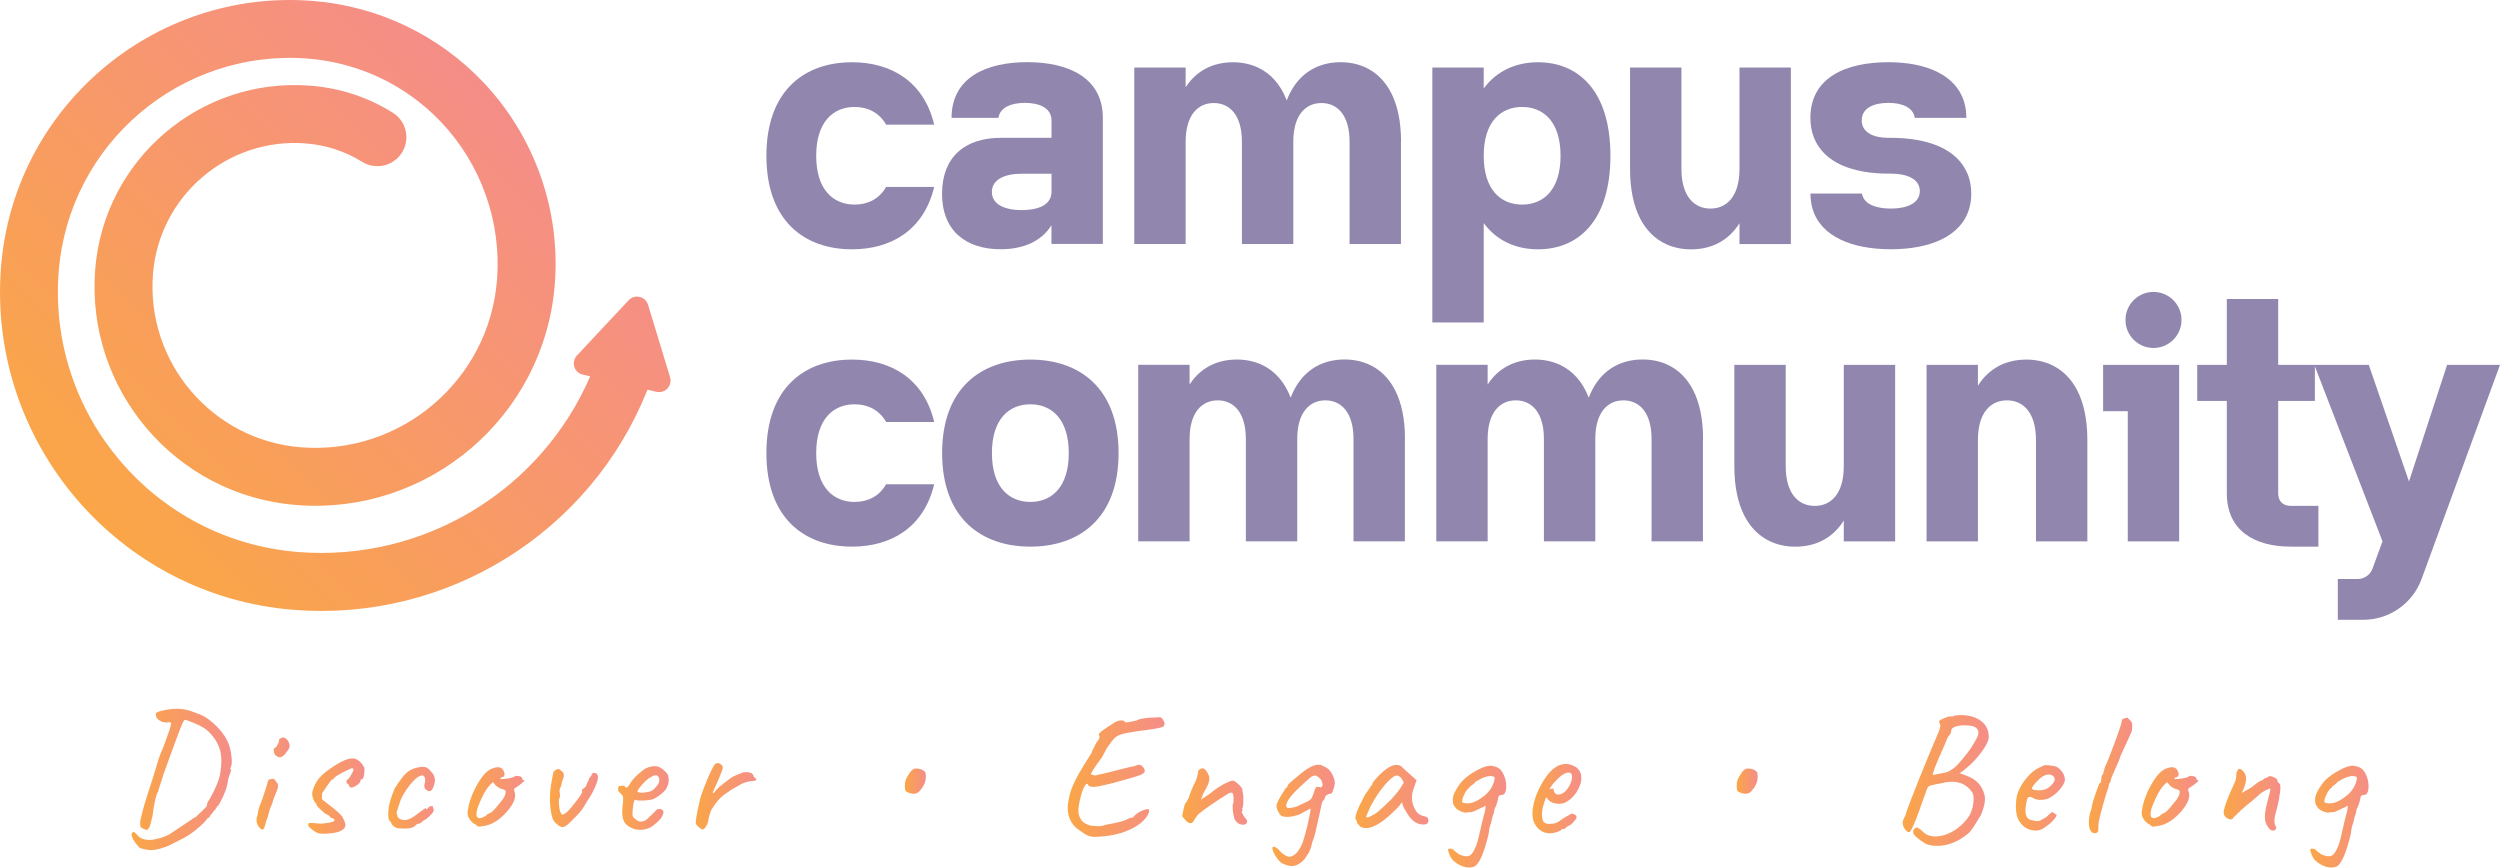<?xml version="1.0" encoding="UTF-8"?>
<svg id="Layer_2" data-name="Layer 2" xmlns="http://www.w3.org/2000/svg" xmlns:xlink="http://www.w3.org/1999/xlink" viewBox="0 0 476.32 165.29">
  <defs>
    <linearGradient id="_Безымянный_градиент_28" data-name="Безымянный градиент 28" x1="19.05" y1="99.81" x2="97.64" y2="21.22" gradientUnits="userSpaceOnUse">
      <stop offset="0" stop-color="#faa647"/>
      <stop offset="1" stop-color="#f58d88"/>
    </linearGradient>
    <linearGradient id="_Безымянный_градиент_28-2" data-name="Безымянный градиент 28" x1="362.49" y1="148.69" x2="378.9" y2="148.69" xlink:href="#_Безымянный_градиент_28"/>
    <linearGradient id="_Безымянный_градиент_28-3" data-name="Безымянный градиент 28" x1="384.08" y1="152" x2="393.42" y2="152" xlink:href="#_Безымянный_градиент_28"/>
    <linearGradient id="_Безымянный_градиент_28-4" data-name="Безымянный градиент 28" x1="397.97" y1="147.72" x2="406.24" y2="147.72" xlink:href="#_Безымянный_градиент_28"/>
    <linearGradient id="_Безымянный_градиент_28-5" data-name="Безымянный градиент 28" x1="408.04" y1="151.84" x2="418.86" y2="151.84" xlink:href="#_Безымянный_градиент_28"/>
    <linearGradient id="_Безымянный_градиент_28-6" data-name="Безымянный градиент 28" x1="423.68" y1="152.38" x2="434.49" y2="152.38" xlink:href="#_Безымянный_градиент_28"/>
    <linearGradient id="_Безымянный_градиент_28-7" data-name="Безымянный градиент 28" x1="440.17" y1="155.57" x2="451.25" y2="155.57" xlink:href="#_Безымянный_градиент_28"/>
    <linearGradient id="_Безымянный_градиент_28-8" data-name="Безымянный градиент 28" x1="330.9" y1="148.83" x2="334.89" y2="148.83" xlink:href="#_Безымянный_градиент_28"/>
    <linearGradient id="_Безымянный_градиент_28-9" data-name="Безымянный градиент 28" x1="25.07" y1="148.5" x2="44.15" y2="148.5" xlink:href="#_Безымянный_градиент_28"/>
    <linearGradient id="_Безымянный_градиент_28-10" data-name="Безымянный градиент 28" x1="48.86" y1="149.29" x2="55.18" y2="149.29" xlink:href="#_Безымянный_градиент_28"/>
    <linearGradient id="_Безымянный_градиент_28-11" data-name="Безымянный градиент 28" x1="58.7" y1="151.68" x2="69.44" y2="151.68" xlink:href="#_Безымянный_градиент_28"/>
    <linearGradient id="_Безымянный_градиент_28-12" data-name="Безымянный градиент 28" x1="73.96" y1="152.02" x2="82.85" y2="152.02" xlink:href="#_Безымянный_градиент_28"/>
    <linearGradient id="_Безымянный_градиент_28-13" data-name="Безымянный градиент 28" x1="89.09" y1="151.84" x2="99.91" y2="151.84" xlink:href="#_Безымянный_градиент_28"/>
    <linearGradient id="_Безымянный_градиент_28-14" data-name="Безымянный градиент 28" x1="104.76" y1="152.06" x2="113.92" y2="152.06" xlink:href="#_Безымянный_градиент_28"/>
    <linearGradient id="_Безымянный_градиент_28-15" data-name="Безымянный градиент 28" x1="117.77" y1="152.06" x2="127.39" y2="152.06" xlink:href="#_Безымянный_градиент_28"/>
    <linearGradient id="_Безымянный_градиент_28-16" data-name="Безымянный градиент 28" x1="132.57" y1="151.71" x2="144.14" y2="151.71" xlink:href="#_Безымянный_градиент_28"/>
    <linearGradient id="_Безымянный_градиент_28-17" data-name="Безымянный градиент 28" x1="172.4" y1="148.83" x2="176.4" y2="148.83" xlink:href="#_Безымянный_градиент_28"/>
    <linearGradient id="_Безымянный_градиент_28-18" data-name="Безымянный градиент 28" x1="203.44" y1="148.06" x2="221.89" y2="148.06" xlink:href="#_Безымянный_градиент_28"/>
    <linearGradient id="_Безымянный_градиент_28-19" data-name="Безымянный градиент 28" x1="225.25" y1="151.74" x2="237.61" y2="151.74" xlink:href="#_Безымянный_градиент_28"/>
    <linearGradient id="_Безымянный_градиент_28-20" data-name="Безымянный градиент 28" x1="242.42" y1="155.32" x2="254.34" y2="155.32" xlink:href="#_Безымянный_градиент_28"/>
    <linearGradient id="_Безымянный_градиент_28-21" data-name="Безымянный градиент 28" x1="258.25" y1="151.77" x2="272.15" y2="151.77" xlink:href="#_Безымянный_градиент_28"/>
    <linearGradient id="_Безымянный_градиент_28-22" data-name="Безымянный градиент 28" x1="275.89" y1="155.57" x2="286.98" y2="155.57" xlink:href="#_Безымянный_градиент_28"/>
    <linearGradient id="_Безымянный_градиент_28-23" data-name="Безымянный градиент 28" x1="292.01" y1="152.16" x2="301.32" y2="152.16" xlink:href="#_Безымянный_градиент_28"/>
  </defs>
  <g id="Livello_1" data-name="Livello 1">
    <g>
      <g>
        <path d="M127.67,71.87l-4.2-13.8c-.49-1.62-2.55-2.09-3.7-.86l-9.85,10.53c-1.15,1.23-.54,3.25,1.1,3.63l1.43.33c-9.4,21.76-31.75,35.39-55.7,33.47-27.31-2.19-47.75-26.19-45.56-53.5,1.95-24.28,23.28-42.44,47.55-40.5,9.67.78,18.67,5.08,25.33,12.12,7.63,8.06,11.5,19.03,10.62,30.09-1.53,19.09-18.3,33.37-37.39,31.84-16.87-1.35-29.5-16.18-28.15-33.06,1.19-14.88,14.27-26.02,29.15-24.83,3.85.31,7.47,1.5,10.67,3.49,2.25,1.41,5.18,1.02,6.98-.92h0c2.35-2.53,1.83-6.59-1.1-8.42-4.69-2.94-10.01-4.7-15.67-5.15-20.95-1.68-39.36,14-41.04,34.95-1.84,22.94,15.33,43.11,38.28,44.94,25.16,2.02,47.26-16.81,49.28-41.97,1.14-14.18-3.82-28.23-13.6-38.56C83.57,6.69,72.04,1.17,59.64.18,29.29-2.25,2.63,20.46.2,50.8c-2.67,33.38,22.31,62.71,55.68,65.39,29.35,2.35,56.71-14.8,67.48-41.94l1.71.4c1.64.38,3.09-1.16,2.6-2.77Z" fill="url(#_Безымянный_градиент_28)"/>
        <g>
          <path d="M146.02,29.68c0-12.48,7.3-17.82,16.31-17.82,7.42,0,13.69,3.63,15.66,11.89h-9.16c-1.32-2.32-3.52-3.37-6-3.37-4.04,0-7.32,2.79-7.32,9.3s3.28,9.3,7.32,9.3c2.48,0,4.68-1.05,6-3.37h9.16c-1.97,8.26-8.24,11.89-15.66,11.89-9.01,0-16.31-5.35-16.31-17.82Z" fill="#9187ae"/>
          <path d="M179.49,36.88c0-6.97,4.36-10.62,11.18-10.62h9.67v-3.33c0-2.33-2.27-3.33-5.07-3.33-2.61,0-4.75.86-5.04,2.86h-8.93c0-7.67,6.56-10.62,14.41-10.62s14.41,2.96,14.41,10.62v24.02h-9.79v-3.57c-1.94,3.16-5.54,4.58-9.67,4.58-6.54,0-11.18-3.43-11.18-10.62ZM188.98,36.56c0,2.43,2.54,3.47,5.68,3.47s5.44-.95,5.66-3.14h.02v-3.79h-5.68c-3.14,0-5.68,1.04-5.68,3.47Z" fill="#9187ae"/>
          <path d="M266.92,27.01v19.48h-9.79v-19.48c0-5.17-2.4-7.38-5.36-7.38s-5.36,2.21-5.36,7.38v19.48h-9.79v-19.48c0-5.17-2.4-7.38-5.36-7.38s-5.36,2.21-5.36,7.38v19.48h-9.79V12.87h9.79v3.75c2.11-3.26,5.36-4.76,9-4.76,1.7,0,3.32.33,4.78,1.01,2.36,1.11,4.3,3.15,5.48,6.26.35-.93.78-1.77,1.26-2.52,2.11-3.26,5.36-4.76,9-4.76,1.7,0,3.32.33,4.78,1.01,3.98,1.86,6.74,6.38,6.74,14.14Z" fill="#9187ae"/>
          <path d="M282.69,61.44h-9.79V12.87h9.79v3.98c2.53-3.42,6.23-4.99,10.35-4.99,7.61,0,13.79,5.35,13.79,17.82s-6.17,17.82-13.79,17.82c-4.12,0-7.82-1.57-10.35-4.99v18.92ZM282.69,29.68c0,6.51,3.28,9.3,7.32,9.3s7.32-2.79,7.32-9.3-3.28-9.3-7.32-9.3-7.32,2.79-7.32,9.3Z" fill="#9187ae"/>
          <path d="M331.42,12.87h9.79v33.63h-9.79v-3.97c-2.13,3.42-5.46,4.98-9.21,4.98-1.72,0-3.34-.33-4.81-1.01-4.03-1.88-6.83-6.44-6.83-14.31V12.87h9.79v19.32c0,5.28,2.48,7.55,5.53,7.55s5.53-2.26,5.53-7.55V12.87Z" fill="#9187ae"/>
          <path d="M374.87,33.09c.46,1.11.71,2.38.71,3.79,0,1.04-.13,1.99-.39,2.86-1.55,5.38-7.62,7.75-14.93,7.75s-13.38-2.37-14.93-7.75c-.25-.87-.39-1.83-.39-2.86h9.82c.31,2,2.65,2.86,5.49,2.86,3.05,0,5.53-1,5.53-3.33s-2.48-3.33-5.53-3.33h-.46c-6.73,0-12.24-2.02-14.17-6.82-.45-1.12-.69-2.38-.69-3.79,0-7.75,6.82-10.62,14.86-10.62,7.14,0,12.98,2.39,14.48,7.75.25.87.37,1.83.37,2.86h-9.82c-.29-2-2.43-2.86-5.04-2.86-2.8,0-5.07,1-5.07,3.33s2.27,3.33,5.07,3.33h.46c6.86,0,12.6,1.98,14.61,6.82Z" fill="#9187ae"/>
          <path d="M146.02,86.33c0-12.48,7.3-17.82,16.31-17.82,7.42,0,13.69,3.63,15.66,11.89h-9.16c-1.32-2.32-3.52-3.37-6-3.37-4.04,0-7.32,2.79-7.32,9.3s3.28,9.3,7.32,9.3c2.48,0,4.68-1.05,6-3.37h9.16c-1.97,8.26-8.24,11.89-15.66,11.89-9.01,0-16.31-5.35-16.31-17.82Z" fill="#9187ae"/>
          <path d="M213.12,86.33c0,12.47-7.53,17.82-16.81,17.82s-16.81-5.35-16.81-17.82,7.53-17.82,16.81-17.82,16.81,5.35,16.81,17.82ZM203.63,86.33c0-6.51-3.28-9.3-7.32-9.3s-7.32,2.79-7.32,9.3,3.28,9.3,7.32,9.3,7.32-2.79,7.32-9.3Z" fill="#9187ae"/>
          <path d="M267.67,83.66v19.48h-9.79v-19.48c0-5.17-2.4-7.38-5.36-7.38s-5.36,2.21-5.36,7.38v19.48h-9.79v-19.48c0-5.17-2.4-7.38-5.36-7.38s-5.36,2.21-5.36,7.38v19.48h-9.79v-33.63h9.79v3.75c2.11-3.27,5.36-4.76,9-4.76,1.7,0,3.32.33,4.78,1.01,2.36,1.11,4.3,3.15,5.48,6.26.35-.93.78-1.77,1.26-2.52,2.11-3.27,5.36-4.76,9-4.76,1.7,0,3.32.33,4.78,1.01,3.98,1.86,6.74,6.38,6.74,14.14Z" fill="#9187ae"/>
          <path d="M324.46,83.66v19.48h-9.79v-19.48c0-5.17-2.4-7.38-5.36-7.38s-5.36,2.21-5.36,7.38v19.48h-9.79v-19.48c0-5.17-2.4-7.38-5.36-7.38s-5.36,2.21-5.36,7.38v19.48h-9.79v-33.63h9.79v3.75c2.11-3.27,5.36-4.76,9-4.76,1.7,0,3.32.33,4.78,1.01,2.36,1.11,4.3,3.15,5.48,6.26.35-.93.78-1.77,1.26-2.52,2.11-3.27,5.36-4.76,9-4.76,1.7,0,3.32.33,4.78,1.01,3.98,1.86,6.74,6.38,6.74,14.14Z" fill="#9187ae"/>
          <path d="M351.29,69.52h9.79v33.63h-9.79v-3.97c-2.13,3.42-5.46,4.98-9.21,4.98-1.72,0-3.34-.33-4.81-1.01-4.03-1.88-6.83-6.44-6.83-14.31v-19.32h9.79v19.32c0,5.28,2.48,7.55,5.53,7.55s5.53-2.26,5.53-7.55v-19.32Z" fill="#9187ae"/>
          <path d="M376.85,103.15h-9.79v-33.63h9.79v3.97c2.13-3.42,5.46-4.98,9.21-4.98,1.71,0,3.34.33,4.81,1.01,4.03,1.88,6.83,6.44,6.83,14.31v19.32h-9.79v-19.32c0-5.28-2.48-7.55-5.53-7.55s-5.53,2.26-5.53,7.55v19.32Z" fill="#9187ae"/>
          <path d="M405.4,103.15v-24.81h-4.7v-8.82h4.7s9.79,0,9.79,0v33.63h-9.79ZM410.3,55.62c2.95,0,5.34,2.39,5.34,5.34s-2.39,5.34-5.34,5.34-5.34-2.39-5.34-5.34,2.39-5.34,5.34-5.34Z" fill="#9187ae"/>
          <path d="M424.27,93.99v-17.6h-5.64v-6.87h5.64v-12.55h9.79v12.55h6.99v6.87h-6.99v17.6c0,1.67,1.07,2.39,2.39,2.39h5.27v7.77h-5.27c-6.92,0-12.18-3.06-12.18-10.16Z" fill="#9187ae"/>
          <path d="M466.24,69.52h10.08l-14.94,40.8c-1.71,4.67-6.15,7.77-11.12,7.77h-4.84v-7.77h3.77c1.27,0,2.4-.79,2.84-1.98l1.9-5.2-12.99-33.62h10.38l7.66,22.21,7.26-22.21Z" fill="#9187ae"/>
        </g>
      </g>
      <g>
        <g>
          <path d="M372.39,136.32s.13,0,.34-.03c.54-.04,1.03-.06,1.48-.03,1.5.13,2.66.57,3.49,1.31.83.74,1.23,1.72,1.21,2.95-.02.56-.41,1.38-1.17,2.47-.76,1.08-1.59,2.03-2.48,2.83s-1.53,1.3-1.91,1.48c.02.02.45.18,1.27.47,1.88.67,3.04,1.9,3.49,3.69.22.98-.02,2.29-.74,3.93l-.5.74c-.02.09-.22.43-.6,1.02-.38.59-.72,1.07-1.01,1.43-1.97,1.7-3.99,2.56-6.07,2.58-1.14,0-1.99-.18-2.53-.54-.55-.36-.98-.66-1.29-.91-.31-.25-.55-.49-.71-.74-.31-.49-.18-.92.4-1.28.22-.13.69.16,1.41.87.9.83,2.19,1.02,3.89.57,1.7-.51,3.19-1.56,4.46-3.15.65-.85,1.03-1.84,1.16-2.98.12-1.14,0-1.88-.35-2.21-1.25-1.72-3.2-2.24-5.84-1.54-.45.07-1.1.2-1.95.4-.31.09-.53.28-.65.57-.12.29-.64,1.71-1.54,4.26-.91,2.55-1.53,3.9-1.86,4.06-.22.09-.54-.14-.94-.7-.42-.67-.45-1.33-.07-1.98.18-.29.36-.77.54-1.44.29-.87,1.14-3.04,2.53-6.51,1.4-3.47,2.43-5.96,3.1-7.48s.89-2.31.67-2.38c0-.07-.03-.17-.1-.3-.07-.13-.09-.23-.07-.3,0-.13.31-.34.94-.61.63-.27,1.08-.38,1.37-.34.42,0,.64-.06.64-.17ZM371.75,139.27c0,.34-.18.68-.54,1.04l-.3.6c0,.07-.19.53-.57,1.38-1.41,3.13-2.11,4.92-2.11,5.37,1.56-.27,2.58-.49,3.05-.67.58-.34,1.05-.67,1.41-1.01s.93-.99,1.71-1.96c.78-.97,1.35-1.79,1.71-2.46.49-.78.77-1.38.82-1.79.06-.41-.06-.76-.35-1.02-.27-.31-.86-.49-1.76-.54-.91-.04-1.63.02-2.16.2-.6.18-.91.47-.91.87Z" fill="url(#_Безымянный_градиент_28-2)"/>
          <path d="M389.68,155.8c.06-.03.09-.05.1-.05.01,0,.03-.01.07-.03.03-.02.05-.04.05-.07.16-.13.35-.32.59-.55.23-.24.41-.35.52-.35s.23.06.35.17c.12.11.21.18.25.2.36,0,.31.29-.15.87-.46.58-1.02,1.08-1.69,1.51-.72.63-1.56.86-2.53.69-.97-.17-1.75-.66-2.33-1.46-.69-.87-.95-2.27-.77-4.19.09-1.25.63-2.53,1.61-3.84s2.02-2.17,3.12-2.6c.31-.2.6-.31.87-.32.27-.01.72.03,1.36.12.64.09,1.14.36,1.49.8.56.56.84,1.21.84,1.95-.09.54-.44,1.15-1.04,1.84-.6.69-1.33,1.25-2.18,1.68-1.25.38-2.27.3-3.05-.24-.4-.16-.68-.12-.82.1-.15.22-.27.78-.39,1.68-.18,1.54.19,2.39,1.11,2.55.09.02.22.05.4.08.18.03.3.06.35.07s.15.02.29.03c.13.01.25,0,.34-.02.18-.04.35-.12.52-.22.17-.1.3-.17.39-.22.18-.09.3-.15.35-.18ZM389.73,150.38c.38-.16.77-.44,1.16-.84.39-.4.59-.76.59-1.06s-.16-.55-.47-.74c-.31-.19-.68-.23-1.11-.12s-.86.37-1.31.77c-.45.4-.82.8-1.11,1.19-.29.39-.4.62-.34.69.09.18.45.28,1.07.3.63.02,1.13-.04,1.51-.2Z" fill="url(#_Безымянный_градиент_28-3)"/>
          <path d="M400.7,147.43l.34-1.27c.36-.69.98-2.25,1.88-4.68.89-2.43,1.34-3.79,1.34-4.11s.18-.47.54-.47c.11-.11.29-.17.54-.17l.54.54c.25.22.37.53.37.91s-.01.63-.03.75c-.02.12-.05.24-.07.34-.02.1-.08.25-.17.45-.09.2-.17.38-.23.54-.07.16-.2.44-.4.86s-.36.77-.49,1.06c-.12.29-.26.6-.42.92-.16.32-.28.58-.37.77-.09.19-.13.31-.13.35s-.02.12-.05.22c-.03.1-.08.24-.15.4-.07.17-.16.38-.27.62-.89,1.97-1.34,3.06-1.34,3.27s-.06.37-.17.49c-.11,0-.17.09-.17.27v.1c0,.23-.18.82-.54,1.78-.96,3.24-1.44,5.17-1.44,5.79s-.02,1-.05,1.16c-.03.16-.13.28-.29.37-.65.18-1.09-.09-1.32-.81-.24-.71-.22-1.7.05-2.95.25-.65.37-1.12.37-1.41.07-.42.3-1.19.69-2.3.39-1.11.64-1.77.75-2,.22,0,.34-.25.34-.74s.12-.84.37-1.04Z" fill="url(#_Безымянный_градиент_28-4)"/>
          <path d="M418.45,148.27c0,.24.11.37.34.37.25.02-.09.37-1.01,1.04-.56.36-.85.58-.87.65-.02.08-.01.2.03.35.47,1.07-.02,2.41-1.46,4.03-1.44,1.61-2.93,2.51-4.48,2.68-.47.09-.77.12-.89.1-.12-.02-.31-.16-.55-.4-.49-.25-.88-.6-1.16-1.06-.28-.46-.4-.87-.35-1.22.16-1.61.73-3.33,1.73-5.15,1-1.82,1.98-2.9,2.97-3.24,1.07-.42,1.78-.3,2.13.39.35.68.27,1.11-.22,1.29-.25,0-.37.1-.37.3.16.07.61.05,1.38-.07.76-.11,1.23-.26,1.41-.44.18-.09.45-.09.82,0,.37.09.55.21.55.37ZM414.69,150.34c-.29,0-.72-.22-1.27-.67l-.54-.67-.57.57c-.54.54-1.08,1.42-1.64,2.63-.56,1.22-.86,2.08-.91,2.57-.05.49,0,.8.12.92.12.12.28.19.47.2s.55-.12,1.09-.39c.29-.29.53-.47.7-.54.34,0,.96-.59,1.88-1.78.98-1.09,1.4-1.93,1.24-2.51,0-.07-.08-.13-.24-.18s-.27-.11-.34-.15Z" fill="url(#_Безымянный_градиент_28-5)"/>
          <path d="M434.11,149.2c.27,0,.39.32.37.97-.02.65-.09,1.14-.2,1.48,0,.36-.17,1.21-.5,2.55-.52,1.63-.57,2.72-.17,3.25.09.18.08.36-.02.54-.1.18-.3.27-.59.27s-.61-.26-.96-.79c-.35-.53-.52-1.15-.52-1.88s.19-1.78.57-3.15c.38-1.38.54-2.1.47-2.18-.07-.08-.41.06-1.04.4s-1.07.68-1.34.99c-.04.02-.21.16-.49.42-.28.26-.76.66-1.44,1.19-.68.54-1.58,1.36-2.7,2.48-.2.38-.49.48-.87.3-.27-.07-.5-.22-.71-.45-.2-.24-.3-.49-.3-.76,0-.8.68-2.68,2.05-5.63.22-.4.34-.87.34-1.39s.11-.9.34-1.13c.09-.18.25-.23.47-.15.22.08.41.24.57.49.6.58.66,1.56.17,2.92l-.5,1.14s.59-.32,1.71-.97c.25-.18.53-.39.84-.64.63-.49,1.01-.74,1.16-.74s.33-.11.55-.34l.3-.17c.16,0,.32-.08.5-.24.18-.16.52-.13,1.02.08.5.21.76.49.76.82l.17.3Z" fill="url(#_Безымянный_градиент_28-6)"/>
          <path d="M450.75,151.38l-.64.13c-.2,0-.34.2-.4.6-.07.4-.15.73-.25.97-.1.25-.15.39-.15.44s-.07.19-.2.44-.2.53-.2.84c-.27.74-.4,1.17-.4,1.31-.09.47-.18.81-.27,1.01-.16.43-.27,1.01-.34,1.74-.83,3.53-1.71,5.6-2.65,6.21-.67.27-1.38.29-2.13.05s-1.43-.64-2.03-1.22c-.25-.22-.48-.62-.7-1.19-.22-.57-.27-.9-.15-.97.12-.08.33-.08.62,0,.29.08.44.17.44.29.65.56,1.14.87,1.48.94.71.25,1.26.24,1.64-.03.65-.58,1.17-1.72,1.58-3.42.58-2.62.97-4.24,1.17-4.86.18-.81.19-1.19.03-1.14-.07.02-.15.09-.23.2-.2.07-.58.24-1.14.52-.56.28-.95.44-1.17.49l-.74.03c-.18.11-.5.1-.96-.05-.46-.14-.87-.36-1.22-.65-.31-.4-.5-.68-.55-.84-.06-.16-.09-.46-.1-.91-.01-.45.17-1.01.54-1.69.37-.68.82-1.32,1.36-1.93.69-.69,1.6-1.34,2.72-1.94,1.12-.61,2-.89,2.65-.87.94.13,1.59.44,1.95.91.65.87.97,1.9.97,3.09,0,.69-.17,1.21-.5,1.54ZM448.94,148.87c.11-.34.14-.58.1-.72-.05-.15-.19-.23-.44-.25-.76-.16-1.83.2-3.22,1.07-.18.27-.51.56-1.01.87-.05.16-.13.27-.27.34-.36.29-.68.78-.97,1.48-.29.69-.36,1.11-.2,1.24,1.14.42,2.46.04,3.96-1.14,1.05-.78,1.73-1.74,2.05-2.88Z" fill="url(#_Безымянный_градиент_28-7)"/>
        </g>
        <path d="M332.49,146.55c.31-.16.72-.17,1.22-.05.5.12.87.34,1.09.65.27,1.28-.08,2.44-1.04,3.49-.58.74-1.45.8-2.62.17-.16-.13-.24-.45-.25-.96-.01-.5.03-.88.12-1.14.09-.26.28-.63.57-1.11.29-.48.59-.83.91-1.06Z" fill="url(#_Безымянный_градиент_28-8)"/>
        <g>
          <path d="M31.42,135.28c1.13-.2,2.03-.27,2.72-.22.68.06,1.18.12,1.49.2s.56.15.76.22c.19.07.48.17.85.32.38.15.66.25.84.32,1.14.45,2.3,1.3,3.49,2.57,1.19,1.26,1.95,2.59,2.28,3.97.13.49.23,1.12.29,1.88.06.76,0,1.29-.15,1.59-.16.3-.13.49.07.55-.05.09-.14.38-.29.87s-.25.83-.32,1.01c-.13,1.41-.76,3.06-1.88,4.97-.13.02-.21.07-.24.13,0,.11-.12.33-.37.64-.07.04-.21.21-.42.49-.21.28-.36.45-.45.52-.02.16-.09.29-.2.39-.11.1-.21.15-.3.15,0,.07-.03.11-.1.13-.4.58-1.14,1.3-2.2,2.15-1.06.85-2.01,1.45-2.83,1.81-.11.09-.58.32-1.41.7-.18.16-.63.37-1.36.66-.73.28-1.44.48-2.15.6s-1.49.06-2.36-.18c-.34-.07-.58-.19-.74-.37-.16-.18-.25-.29-.29-.32-.03-.03-.1-.12-.2-.27-.1-.15-.18-.25-.25-.32-.58-.83-.76-1.41-.54-1.75.2-.34.58-.14,1.14.57.63.65,1.6.88,2.92.71,1.57-.29,2.72-.72,3.46-1.28l3.92-2.61c.04-.11.28-.25.7-.4.11-.09.46-.43,1.04-1.02.58-.59.92-.92,1.01-.99.02-.11.06-.26.12-.45.05-.19.08-.33.08-.42.27-.29.67-.99,1.21-2.1.54-1.11.91-2.06,1.11-2.87.42-2.17.41-3.92-.05-5.25-.46-1.33-1.28-2.51-2.47-3.54-.47-.38-1.25-.8-2.33-1.26-1.08-.46-1.69-.67-1.81-.62-.12.05-.28.28-.47.71-.19.43-.44,1.05-.74,1.86-.3.82-.59,1.6-.87,2.35-.28.75-.63,1.7-1.04,2.85-.41,1.15-.73,2.03-.96,2.63-.09.36-.22.79-.4,1.31-.4,1.19-.6,1.83-.6,1.95-.4.6-.76,2.15-1.07,4.63-.22.89-.35,1.41-.39,1.56-.03.15-.07.26-.1.34-.03.08-.06.15-.08.22-.05.11-.09.17-.13.17l-.13.13c0,.27-.2.33-.6.17-.4-.16-.68-.31-.84-.47-.16-.51-.11-1.19.13-2.01.4-1.68.87-3.29,1.39-4.83.53-1.54,1.02-3.11,1.48-4.7.46-1.59.87-2.72,1.22-3.39.74-2.1,1.2-3.37,1.37-3.79l.24-1.11-.37-.17c-.4.13-.7.13-.91,0-.22.07-.53-.03-.92-.29-.39-.26-.61-.5-.65-.72l-.1-.57c.04-.27.63-.5,1.76-.7Z" fill="url(#_Безымянный_градиент_28-9)"/>
          <path d="M49.04,155.44l.13-.71c-.02-.13.07-.5.27-1.11.4-.89.94-2.47,1.61-4.73,0-.27.18-.41.54-.44.27-.09.47-.09.6-.02.13.08.31.3.54.66.34.34.31.94-.08,1.81-.39.87-.63,1.54-.72,2.01-.34.74-.59,1.44-.75,2.11s-.32,1.12-.45,1.34c-.2.92-.39,1.45-.55,1.61-.17.16-.41.06-.74-.29-.32-.35-.51-.74-.55-1.19-.05-.45.01-.81.17-1.07ZM53.47,140.68c.51-.36,1.02-.14,1.51.64.18.45.23.8.17,1.06-.07.26-.31.64-.74,1.16-.6.81-1.21.95-1.81.44-.27-.22-.41-.5-.44-.84s-.01-.51.03-.54c.18-.02.39-.22.62-.59.24-.37.35-.67.34-.91s.1-.37.32-.42Z" fill="url(#_Безымянный_градиент_28-10)"/>
          <path d="M63.54,155.98l-.6-.23c0-.2-.32-.45-.97-.74-1.23-1.01-1.79-1.59-1.68-1.75v-.17c-.16,0-.33-.22-.52-.65-.19-.44-.29-.85-.29-1.24s.17-.94.52-1.66c.35-.71.79-1.33,1.33-1.84s1.31-1.1,2.31-1.75c2.06-1.34,3.52-1.76,4.39-1.24.67.4,1.14.96,1.41,1.68,0,1.41-.2,2.11-.6,2.11-.11,0-.17.09-.17.27s-.17.41-.5.7c-.98.72-1.54.77-1.68.17-.11-.22-.21-.34-.3-.34-.13-.07-.2-.21-.2-.44l.2-.37c.13,0,.36-.26.67-.79.31-.52.47-.87.47-1.02s-.02-.24-.05-.27c-.03-.02-.14-.03-.32-.03-1.74.78-2.83,1.37-3.25,1.78-.09.16-.15.25-.17.29-.02.03-.08.05-.17.05,0-.18-.36.24-1.07,1.24-.16.23-.39.57-.7,1.04-.16.16-.24.38-.25.67-.01.29-.02.46-.03.5-.01.05-.01.1,0,.15s.02.1.03.13c.01.03.04.08.1.13.05.06.11.1.15.13.04.03.12.09.24.18.11.09.21.17.3.24,2.03,1.52,3.12,2.54,3.25,3.05.38.69.5,1.21.37,1.54-.13.34-.44.61-.92.84s-1.18.38-2.1.45c-.92.08-1.61.07-2.08-.02-.4-.16-.79-.39-1.17-.69-.38-.3-.64-.56-.77-.79,0-.31.07-.48.22-.5.15-.02.83.02,2.06.13.49,0,1.05-.06,1.68-.18.63-.12.97-.26,1.04-.42.07-.04.01-.17-.17-.37Z" fill="url(#_Безымянный_градиент_28-11)"/>
          <path d="M75.54,154.87l.17.5c0,.27.16.48.47.64.78.51,1.86.24,3.22-.84.47-.36.77-.58.89-.66.12-.08.24-.15.34-.22.1-.07.17-.12.22-.17.13-.13.23-.17.3-.1,0,.22.11.22.34,0,.22-.31.45-.46.69-.44.24.02.35.07.35.13-.05.2,0,.37.13.5,0,.49-.55,1.15-1.64,1.98-.11-.02-.31.1-.59.37-.28.27-.54.4-.79.4-.07.04-.16.09-.27.13-.13.05-.2.11-.2.2-.38.38-1.02.57-1.93.57s-1.47-.04-1.69-.12c-.22-.08-.48-.25-.77-.52-.22-.45-.45-.78-.67-1.01-.16-.47-.18-1.19-.07-2.15.11-.96.45-2.11,1.01-3.46,0-.16.29-.64.85-1.46.57-.82,1.02-1.38,1.36-1.69.4-.45.92-.78,1.56-1.01.64-.22,1.24-.34,1.8-.34s1.06.3,1.51.91c.62.63.85,1.35.67,2.18-.38,1.63-1,1.98-1.85,1.04-.13-.27-.15-.59-.03-.96.11-.37.12-.71.03-1.04-.09-.32-.24-.49-.44-.49-.81,0-1.86.94-3.15,2.82-.45.67-.78,1.28-1.01,1.81l-.8,2.45Z" fill="url(#_Безымянный_градиент_28-12)"/>
          <path d="M99.49,148.27c0,.24.11.37.34.37.25.02-.09.37-1.01,1.04-.56.36-.85.58-.87.65-.02.08-.01.2.03.35.47,1.07-.02,2.41-1.46,4.03-1.44,1.61-2.94,2.51-4.48,2.68-.47.09-.77.12-.89.1-.12-.02-.31-.16-.55-.4-.49-.25-.88-.6-1.16-1.06-.28-.46-.4-.87-.35-1.22.16-1.61.73-3.33,1.73-5.15,1-1.82,1.98-2.9,2.97-3.24,1.07-.42,1.78-.3,2.13.39s.27,1.11-.22,1.29c-.25,0-.37.1-.37.3.16.07.61.05,1.37-.07.76-.11,1.23-.26,1.41-.44.18-.09.45-.09.82,0,.37.09.55.21.55.37ZM95.74,150.34c-.29,0-.72-.22-1.28-.67l-.54-.67-.57.57c-.54.54-1.08,1.42-1.64,2.63-.56,1.22-.86,2.08-.91,2.57-.05.49,0,.8.12.92s.28.19.47.2.55-.12,1.09-.39c.29-.29.52-.47.71-.54.34,0,.96-.59,1.88-1.78.98-1.09,1.4-1.93,1.24-2.51,0-.07-.08-.13-.23-.18-.16-.06-.27-.11-.34-.15Z" fill="url(#_Безымянный_градиент_28-13)"/>
          <path d="M105.43,147.09c.65-.69,1.16-.75,1.54-.17.56.27.61.91.13,1.91,0,.05-.07.37-.2.97-.18.31-.28.55-.29.72-.01.17,0,.37.05.62.07.49.02.85-.13,1.07-.07.29-.07.75,0,1.39s.18,1.07.34,1.29c.07.45.46.39,1.17-.17.56-.56,1.2-1.32,1.91-2.28.71-.96,1.04-1.51.97-1.64-.07-.13-.08-.24-.03-.32.04-.08.16-.18.34-.3.18-.12.29-.21.34-.27s.1-.18.17-.39.12-.35.17-.44c.11-.11.2-.27.27-.47-.05-.11.02-.26.18-.45.17-.19.26-.31.29-.35.07-.42.29-.61.67-.55.38.06.58.3.61.74.02.44-.17,1.1-.57,2-.4.89-.74,1.54-1.02,1.94-.28.4-.49.72-.62.94-.45.89-1.03,1.7-1.74,2.41-.13.13-.26.26-.37.39-.11.12-.22.23-.34.32-.92,1.03-1.6,1.56-2.05,1.58-.36.07-.91-.29-1.64-1.07-.25-.34-.45-.95-.6-1.85-.16-.89-.22-1.89-.2-2.98.02-1.09.25-2.63.67-4.6Z" fill="url(#_Безымянный_градиент_28-14)"/>
          <path d="M118.05,149.77l.57-.07c.31,0,.47.07.47.2.16.29.4.21.74-.24.11-.16.22-.35.34-.57.31-.49.78-1.01,1.39-1.56.61-.55,1.12-.93,1.53-1.16.69-.31,1.33-.44,1.91-.39.58.06,1.17.41,1.78,1.06.38.29.59.74.62,1.34.03.6-.07,1.13-.32,1.58-.09.34-.44.76-1.06,1.28-.62.51-1.18.87-1.7,1.07-.47.11-1.06.18-1.78.22-.72.03-1.19,0-1.41-.12-.16-.09-.28.05-.37.42-.09.37-.16.88-.22,1.54-.06.66-.04,1.06.05,1.21.09.15.18.25.27.32.78.8,1.61.85,2.48.13.27-.24.56-.54.89-.87.32-.34.56-.57.72-.71.18-.31.56-.39,1.14-.24.22.2.33.39.32.57s-.1.44-.27.77c-.17.34-.47.7-.91,1.09s-.82.7-1.16.92c-1.19.63-2.37.71-3.56.27-.87-.36-1.44-.86-1.69-1.49-.26-.64-.33-1.46-.22-2.47s.16-1.63.13-1.88c-.02-.24-.1-.42-.22-.54-.12-.11-.24-.22-.35-.34-.25-.25-.38-.44-.4-.59-.02-.14,0-.31.05-.5s.13-.29.22-.29ZM125.43,147.96c-.34-.38-.84-.32-1.51.17-.23.07-.55.31-.99.74s-.81.84-1.12,1.26c-.31.41-.41.65-.3.72-.02.04,0,.08.08.1.08.02.18.04.3.05.12.01.24.02.35.03s.22.01.32,0c.1-.01.32-.04.67-.1.34-.05.56-.1.65-.13.09-.03.25-.12.47-.25.27-.16.66-.6,1.17-1.34.16-.6.12-1.02-.1-1.24Z" fill="url(#_Безымянный_градиент_28-15)"/>
          <path d="M134.47,157.56c-.24.31-.44.47-.62.47s-.45-.18-.81-.54c-.22-.18-.37-.35-.44-.5-.13-.31.09-1.71.67-4.19.07-.56.46-1.73,1.17-3.52.72-1.79,1.3-3.01,1.74-3.66.45-.34.88-.29,1.31.13.22.18.27.48.13.91-.18.58-.54,1.47-1.09,2.67-.55,1.2-.79,1.79-.72,1.79s.17-.04.3-.13c.24-.43.84-1.01,1.79-1.75s1.55-1.17,1.79-1.29.51-.24.79-.35c.28-.11.44-.18.49-.2.49-.25,1.01-.34,1.56-.27.55.07.89.27,1.02.6,0,.22.13.4.4.54l.17.2c0,.2-.29.32-.87.35-.58.03-1.23.21-1.95.52-.09.07-.27.17-.55.32-.28.15-.47.25-.57.32-.1.07-.28.17-.52.3-.25.13-.43.25-.55.34-.12.09-.29.2-.49.34-.2.13-.37.26-.52.37-.14.11-.31.24-.49.37-.69.58-1.34,1.39-1.95,2.42-.16.16-.32.56-.49,1.22s-.25,1.07-.25,1.22c-.09.36-.25.69-.49,1.01Z" fill="url(#_Безымянный_градиент_28-16)"/>
        </g>
        <path d="M174,146.55c.31-.16.72-.17,1.22-.05.5.12.87.34,1.09.65.27,1.28-.08,2.44-1.04,3.49-.58.74-1.45.8-2.62.17-.16-.13-.24-.45-.25-.96-.01-.5.03-.88.12-1.14.09-.26.28-.63.57-1.11.29-.48.59-.83.91-1.06Z" fill="url(#_Безымянный_градиент_28-17)"/>
        <g>
          <path d="M207.88,157.32l1.34.1c.54,0,1.01-.09,1.41-.27,2.37-.4,3.85-.81,4.43-1.21.24-.11.45-.17.6-.17-.04.07-.04.1,0,.1.09-.04.29-.24.6-.57.58-.49,1.15-.82,1.71-.99s.85-.21.87-.12c.2.36.04.89-.49,1.59-.52.7-1.31,1.35-2.36,1.93-2.08,1.12-4.61,1.7-7.58,1.74-.6-.05-1.1-.18-1.48-.4-.81-.51-1.48-.98-2.01-1.41-1.36-1.36-1.79-3.18-1.28-5.43.22-1.1.5-1.99.84-2.68.49-1.19,1.58-3.09,3.25-5.7l.2-.27c0-.16.32-.85.97-2.08.56-.6.71-1.07.47-1.41-.11-.18.16-.5.81-.97.65-.47,1.22-.85,1.71-1.14.51-.4,1.03-.63,1.56-.69.52-.05.82.05.89.32.2.07.58.04,1.12-.08.55-.12.91-.19,1.09-.22.16-.2.91-.38,2.25-.54l1.85-.07c.45-.16.83.11,1.14.81.16.42.1.74-.17.94-.27.2-1.29.41-3.07.64-1.78.22-3.1.42-3.96.6-.86.18-1.49.4-1.88.67s-.83.78-1.33,1.54c-.2.13-.65.89-1.34,2.28-1.56,2.12-2.29,3.25-2.18,3.39.47.13.76.2.87.2.18-.09.71-.21,1.61-.37,3.56-.92,5.57-1.41,6.04-1.48.65-.38,1.2-.18,1.64.6.22.47.01.84-.64,1.11-.65.27-2.11.71-4.38,1.32-2.27.62-3.78.95-4.53.99-.75.04-1.16-.14-1.23-.57-.16-.07-.34.05-.54.35-.2.3-.38.7-.54,1.21-.16.5-.3,1.05-.44,1.63-.29,1.3-.34,2.22-.15,2.77.19.55.44.97.74,1.26.3.29.81.54,1.53.74Z" fill="url(#_Безымянный_градиент_28-18)"/>
          <path d="M233.77,149.1c.54-.25.91-.37,1.11-.37s.53.2.99.61c.46.4.73.74.82,1.01,0,.25.04.51.12.79.08.28.11.82.08,1.63-.02.81-.11,1.25-.27,1.34,0,.11.06.17.17.17v.17c-.25,0-.26.21-.05.62.21.41.42.72.62.92.2.2.28.42.24.66-.05.24-.25.4-.61.49-.87,0-1.49-.41-1.84-1.24-.13-.47-.22-1.01-.27-1.63-.05-.61-.03-.99.05-1.12.08-.13.11-.5.1-1.09-.01-.59-.11-.93-.3-1.01-.19-.08-.46,0-.82.22-2.64,1.66-4.51,2.95-5.6,3.89-.29.31-.64.81-1.04,1.48-.07.11-.16.17-.27.17-.22.11-.55-.01-.97-.37-.49-.54-.75-.84-.77-.91,0-.18.07-.59.22-1.24.14-.65.26-1.06.35-1.24.09,0,.2-.14.34-.44.13-.29.25-.5.34-.64.07-.34.36-1.11.87-2.31.51-.87.82-1.77.91-2.68-.02-.09,0-.17.07-.25.07-.08.14-.12.24-.12.4-.38.82-.28,1.26.3.44.58.61,1.16.54,1.73s-.44,1.38-1.09,2.43c-.31.76-.47,1.19-.47,1.28.89-.6,1.52-1.03,1.88-1.28.18-.2.66-.56,1.44-1.07s1.33-.8,1.64-.87Z" fill="url(#_Безымянный_градиент_28-19)"/>
          <path d="M253.47,151.22c-.18-.02-.4.06-.65.24-.26.18-.39.35-.39.52s-.18.45-.54.86c-.02.16-.2,1-.54,2.52-.34,1.52-.57,2.59-.72,3.2-.14.61-.36,1.29-.65,2.03-.16.98-.5,1.82-1.04,2.52-.31.54-.71.97-1.19,1.31s-.96.53-1.43.59c-.47.06-1.17-.13-2.11-.55-.45-.34-.87-.83-1.26-1.49-.39-.66-.56-1.15-.52-1.46.04-.22.24-.25.57-.08.34.17.59.37.77.62.18.24.49.51.94.81.45.29.79.41,1.04.37.92-.13,1.71-.98,2.38-2.55.38-1.07.76-2.43,1.12-4.06.37-1.63.51-2.49.42-2.58-1.1.58-1.82.97-2.18,1.18-1.39.45-2.47.54-3.25.27-.25-.11-.49-.4-.72-.87-.24-.47-.34-.87-.3-1.19.03-.32.34-.98.92-1.96.58-.98.92-1.47,1.02-1.46.1.01.15-.1.15-.32.04-.2.66-.77,1.84-1.71,1.61-1.43,2.9-2.19,3.86-2.28l.67.03c.2.13.47.27.8.4.47.2.88.6,1.24,1.21.36.6.56,1.21.61,1.81-.05.49-.16.97-.34,1.44-.18.47-.36.69-.54.67ZM250.6,147.76c-.08,0-.16.01-.25.03s-.18.05-.27.08c-.09.03-.19.1-.3.18-.11.09-.21.17-.3.24-.09.07-.2.16-.34.29-.13.12-.25.23-.35.32-.1.09-.23.21-.39.37-.16.16-.29.28-.4.37-2.13,1.92-3.1,3.28-2.92,4.06.04.22.35.3.91.22s1.02-.21,1.39-.4c.37-.19.69-.35.97-.47.28-.12.5-.22.66-.29.45-.2.75-.45.91-.74.16-.29.31-.7.47-1.24.16-.54.34-.82.54-.86.2-.03.45,0,.74.12.25-.13.35-.37.3-.7-.09-.65-.47-1.15-1.14-1.51-.07-.04-.14-.07-.22-.07Z" fill="url(#_Безымянный_градиент_28-20)"/>
          <path d="M258.75,157.04c-.14-.15-.22-.29-.22-.44s-.06-.29-.17-.42c-.38-.38.22-2.02,1.81-4.93.13-.13.31-.37.52-.71s.35-.52.42-.57c0-.09.03-.17.1-.25s.14-.12.24-.12v-.2c0-.2.37-.69,1.11-1.48,1.97-2.06,3.49-2.66,4.56-1.81.13.18,1.06,1.03,2.78,2.55l-.6,1.68c-.49,1.45-.35,2.82.44,4.09.11.24.34.48.67.7.34.22.67.36,1.01.4.49.09.74.35.74.77s-.2.68-.61.77c-1.5.2-2.77-.71-3.82-2.75-.31-.42-.51-.92-.6-1.48-.34.47-.69.9-1.07,1.28-3.15,3.18-5.48,4.28-6.98,3.32-.07-.13-.17-.27-.32-.42ZM267.46,149.1c-.4-.89-.85-1.34-1.34-1.34s-1.24.59-2.25,1.76c-1.01,1.18-1.92,2.56-2.75,4.14l-.84,1.91c0,.25.29.23.86-.05.57-.28,1.05-.57,1.43-.89,1.92-1.66,3.31-3.1,4.16-4.33l.74-1.21Z" fill="url(#_Безымянный_градиент_28-21)"/>
          <path d="M286.48,151.38l-.64.13c-.2,0-.34.2-.4.6-.07.4-.15.73-.25.97-.1.25-.15.39-.15.44s-.07.19-.2.44-.2.53-.2.84c-.27.74-.4,1.17-.4,1.31-.09.47-.18.81-.27,1.01-.16.43-.27,1.01-.34,1.74-.83,3.53-1.71,5.6-2.65,6.21-.67.27-1.38.29-2.13.05-.75-.24-1.43-.64-2.03-1.22-.24-.22-.48-.62-.7-1.19-.22-.57-.27-.9-.15-.97.12-.08.33-.08.62,0,.29.08.44.17.44.29.65.56,1.14.87,1.48.94.71.25,1.26.24,1.64-.03.65-.58,1.17-1.72,1.58-3.42.58-2.62.97-4.24,1.17-4.86.18-.81.19-1.19.03-1.14-.07.02-.15.09-.24.2-.2.07-.58.24-1.14.52-.56.28-.95.44-1.17.49l-.74.03c-.18.11-.5.1-.96-.05-.46-.14-.87-.36-1.23-.65-.31-.4-.5-.68-.55-.84-.06-.16-.09-.46-.1-.91-.01-.45.17-1.01.54-1.69.37-.68.82-1.32,1.36-1.93.69-.69,1.6-1.34,2.72-1.94,1.12-.61,2-.89,2.65-.87.94.13,1.59.44,1.94.91.65.87.97,1.9.97,3.09,0,.69-.17,1.21-.5,1.54ZM284.66,148.87c.11-.34.14-.58.1-.72-.04-.15-.19-.23-.44-.25-.76-.16-1.83.2-3.22,1.07-.18.27-.51.56-1.01.87-.04.16-.13.27-.27.34-.36.29-.68.78-.97,1.48-.29.69-.36,1.11-.2,1.24,1.14.42,2.46.04,3.96-1.14,1.05-.78,1.73-1.74,2.05-2.88Z" fill="url(#_Безымянный_градиент_28-22)"/>
          <path d="M294.59,151.85c-.54,1.43-.81,2.49-.81,3.19s.09,1.19.29,1.49c.19.3.55.45,1.07.45s.96-.06,1.29-.18c.34-.12.82-.42,1.44-.89l1.14-.67c.09,0,.18-.05.27-.17.2-.09.44-.05.71.1.27.16.4.36.4.6-.05.18-.25.47-.61.87-.36.4-.63.61-.81.64-.31.16-.48.25-.5.27h.03c-.2.27-.4.4-.61.4h-.27c-.09.18-.39.36-.89.54s-.98.27-1.43.27c-.98,0-1.79-.37-2.43-1.12s-.93-1.68-.89-2.8c.07-1.65.61-3.42,1.64-5.3,1.43-2.66,3.02-3.99,4.76-3.99.42,0,.91.12,1.44.37.69.29,1.16.83,1.41,1.61.09.65.07,1.22-.07,1.71-.54,1.63-1.45,2.82-2.75,3.56-.36.22-.81.34-1.34.34-1.05,0-1.81-.34-2.28-1.01l-.24-.27ZM296,150.31c0,.31.08.57.24.77.16.2.36.3.6.3.67,0,1.25-.34,1.75-1.01.49-.67.79-1.31.89-1.91s.03-.99-.22-1.17c-.54-.27-1.3.03-2.28.91-.6.56-1.05,1.05-1.34,1.48l-.44.7c.18-.07.36-.11.54-.12.18,0,.27,0,.27.05Z" fill="url(#_Безымянный_градиент_28-23)"/>
        </g>
      </g>
    </g>
  </g>
</svg>